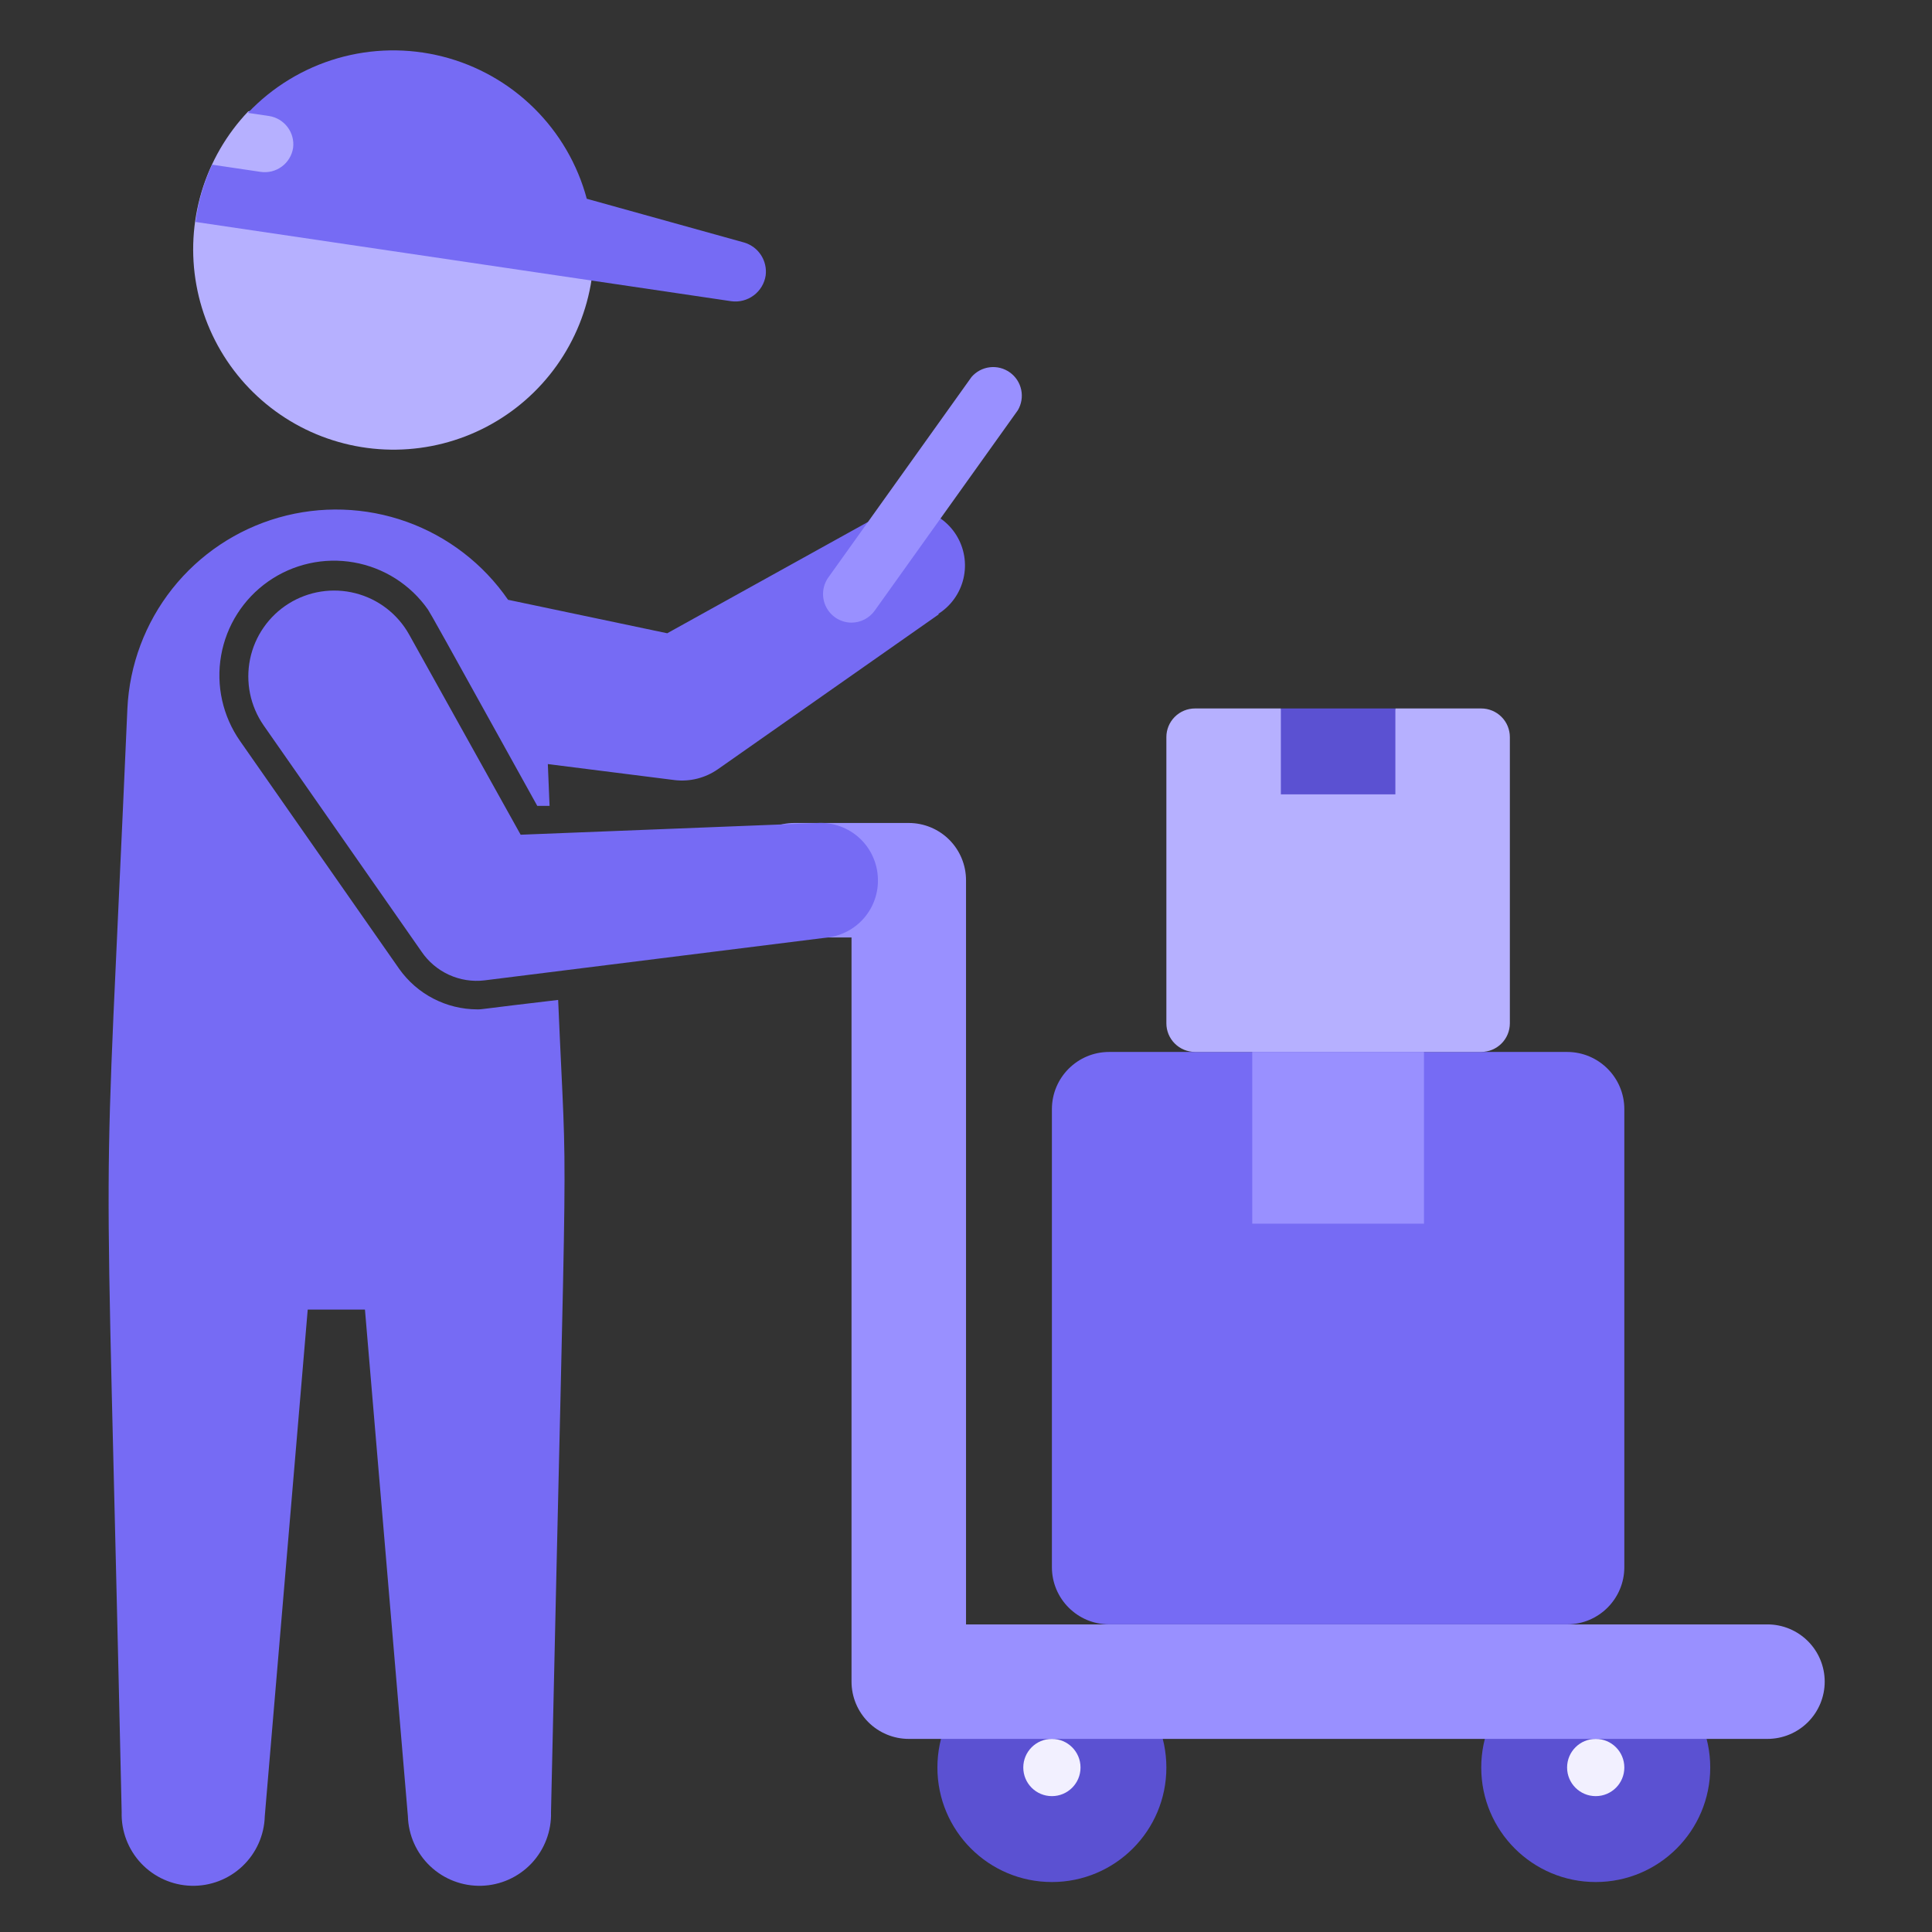 <svg width="80" height="80" viewBox="0 0 80 80" fill="none" xmlns="http://www.w3.org/2000/svg">
<rect x="0" y="0" width="80" height="80" fill="#333333" stroke="none"/>
<path d="M43.557 77.931C46.175 77.931 48.297 75.808 48.297 73.19C48.297 70.572 46.175 68.449 43.557 68.449C40.938 68.449 38.816 70.572 38.816 73.19C38.816 75.808 40.938 77.931 43.557 77.931Z" fill="#5B51D2"/>
<path d="M43.557 74.374C44.211 74.374 44.742 73.844 44.742 73.189C44.742 72.534 44.211 72.004 43.557 72.004C42.902 72.004 42.372 72.534 42.372 73.189C42.372 73.844 42.902 74.374 43.557 74.374Z" fill="#F2F0FF"/>
<path d="M66.076 77.931C68.694 77.931 70.817 75.808 70.817 73.19C70.817 70.572 68.694 68.449 66.076 68.449C63.458 68.449 61.335 70.572 61.335 73.19C61.335 75.808 63.458 77.931 66.076 77.931Z" fill="#5B51D2"/>
<path d="M66.075 74.374C66.73 74.374 67.26 73.844 67.26 73.189C67.26 72.534 66.73 72.004 66.075 72.004C65.421 72.004 64.89 72.534 64.89 73.189C64.89 73.844 65.421 74.374 66.075 74.374Z" fill="#F2F0FF"/>
<path d="M73.186 72.004H37.631C37.002 72.004 36.399 71.754 35.955 71.31C35.51 70.865 35.26 70.262 35.26 69.634V38.819H32.89C32.261 38.819 31.658 38.569 31.214 38.125C30.769 37.68 30.52 37.077 30.52 36.449C30.52 35.82 30.769 35.217 31.214 34.772C31.658 34.328 32.261 34.078 32.89 34.078H37.631C38.259 34.078 38.862 34.328 39.307 34.772C39.751 35.217 40.001 35.82 40.001 36.449V67.263H73.186C73.815 67.263 74.418 67.513 74.863 67.958C75.307 68.402 75.557 69.005 75.557 69.634C75.557 70.262 75.307 70.865 74.863 71.31C74.418 71.754 73.815 72.004 73.186 72.004Z" fill="#9990FF"/>
<path d="M36.351 36.353C36.379 36.95 36.181 37.535 35.797 37.992C35.412 38.449 34.869 38.744 34.277 38.818L20.054 40.596C19.555 40.654 19.049 40.574 18.592 40.365C18.134 40.156 17.742 39.826 17.459 39.411L10.916 30.036C10.642 29.641 10.451 29.194 10.354 28.723C10.258 28.252 10.258 27.765 10.354 27.294C10.451 26.823 10.642 26.376 10.917 25.981C11.191 25.586 11.543 25.25 11.951 24.995C12.359 24.74 12.814 24.57 13.289 24.496C13.765 24.422 14.25 24.445 14.716 24.564C15.183 24.683 15.62 24.895 16.002 25.188C16.383 25.481 16.702 25.848 16.937 26.267L21.559 34.564L33.874 34.078C34.186 34.063 34.498 34.111 34.792 34.218C35.086 34.325 35.355 34.489 35.586 34.7C35.816 34.911 36.002 35.166 36.133 35.45C36.265 35.734 36.339 36.041 36.351 36.353Z" fill="#766BF4"/>
<path d="M24.499 11.559C24.305 12.847 23.81 14.071 23.055 15.133C22.3 16.194 21.305 17.063 20.152 17.669C18.999 18.275 17.719 18.6 16.416 18.619C15.114 18.638 13.825 18.35 12.654 17.779C11.484 17.207 10.464 16.368 9.678 15.329C8.892 14.29 8.362 13.08 8.131 11.798C7.899 10.517 7.973 9.198 8.345 7.95C8.718 6.701 9.38 5.559 10.277 4.614C10.703 4.531 16.416 2.67 19.391 5.633C21.239 7.478 22.946 9.459 24.499 11.559Z" fill="#B6B0FF"/>
<path d="M31.705 11.406C31.655 11.735 31.478 12.031 31.212 12.23C30.946 12.43 30.612 12.517 30.282 12.473L8.096 9.19C8.201 8.369 8.433 7.569 8.783 6.819L10.786 7.116C10.94 7.139 11.097 7.132 11.249 7.095C11.4 7.057 11.543 6.991 11.668 6.898C11.794 6.806 11.9 6.689 11.98 6.556C12.061 6.422 12.114 6.274 12.137 6.12C12.175 5.814 12.092 5.506 11.906 5.261C11.72 5.015 11.446 4.851 11.142 4.804L10.265 4.674C11.279 3.604 12.561 2.824 13.977 2.413C15.393 2.003 16.893 1.978 18.323 2.34C19.752 2.702 21.059 3.439 22.109 4.474C23.159 5.509 23.915 6.806 24.297 8.23L30.816 10.043C31.102 10.128 31.348 10.311 31.511 10.561C31.674 10.811 31.742 11.11 31.705 11.406Z" fill="#766BF4"/>
<path d="M38.887 25.428L29.726 31.852C29.204 32.216 28.567 32.377 27.936 32.302L22.685 31.639L22.756 33.369H22.247C18.051 25.796 17.909 25.547 17.72 25.239C16.997 24.208 15.894 23.506 14.653 23.288C13.413 23.07 12.137 23.354 11.106 24.077C10.075 24.8 9.373 25.903 9.156 27.143C8.938 28.384 9.222 29.66 9.945 30.691L16.534 40.125C16.9 40.639 17.383 41.06 17.944 41.35C18.505 41.641 19.127 41.794 19.758 41.796C20.019 41.796 19.758 41.796 23.112 41.405C23.503 50.59 23.503 43.941 22.816 75.04C22.827 75.429 22.761 75.817 22.622 76.18C22.483 76.544 22.274 76.877 22.007 77.16C21.466 77.731 20.722 78.064 19.936 78.086C19.547 78.097 19.159 78.031 18.796 77.892C18.432 77.754 18.099 77.544 17.816 77.277C17.245 76.737 16.912 75.992 16.89 75.206L15.112 54.228H12.742L10.964 75.206C10.942 75.992 10.609 76.737 10.037 77.277C9.466 77.817 8.704 78.108 7.918 78.086C7.132 78.064 6.387 77.731 5.847 77.16C5.307 76.588 5.016 75.826 5.038 75.04C4.327 42.957 4.232 53.221 5.275 29.339C5.361 27.532 6.011 25.796 7.135 24.377C8.259 22.959 9.8 21.928 11.54 21.431C13.281 20.934 15.133 20.995 16.837 21.605C18.541 22.216 20.01 23.346 21.038 24.836L27.628 26.222L36.327 21.399C36.861 21.066 37.506 20.958 38.12 21.1C38.733 21.243 39.265 21.623 39.598 22.157C39.931 22.692 40.039 23.336 39.896 23.95C39.754 24.563 39.374 25.095 38.84 25.428H38.887Z" fill="#766BF4"/>
<path d="M64.89 43.559H45.927C44.618 43.559 43.557 44.62 43.557 45.929V64.892C43.557 66.201 44.618 67.262 45.927 67.262H64.89C66.199 67.262 67.26 66.201 67.26 64.892V45.929C67.26 44.62 66.199 43.559 64.89 43.559Z" fill="#766BF4"/>
<path d="M62.52 30.521V42.373C62.52 42.687 62.395 42.989 62.172 43.211C61.95 43.433 61.649 43.558 61.334 43.558H49.483C49.168 43.558 48.867 43.433 48.645 43.211C48.422 42.989 48.297 42.687 48.297 42.373V30.521C48.297 30.207 48.422 29.905 48.645 29.683C48.867 29.461 49.168 29.336 49.483 29.336H53.038C53.185 29.851 53.496 30.304 53.924 30.627C54.352 30.95 54.873 31.124 55.408 31.124C55.944 31.124 56.465 30.95 56.893 30.627C57.321 30.304 57.632 29.851 57.779 29.336H61.334C61.649 29.336 61.95 29.461 62.172 29.683C62.395 29.905 62.52 30.207 62.52 30.521Z" fill="#B6B0FF"/>
<path d="M53.038 29.336H57.779V32.892H53.038V29.336Z" fill="#5B51D2"/>
<path d="M51.853 43.559H58.964V50.67H51.853V43.559Z" fill="#9990FF"/>
<path d="M35.26 25.782C35.043 25.781 34.831 25.721 34.645 25.607C34.46 25.494 34.31 25.331 34.211 25.138C34.112 24.945 34.068 24.728 34.084 24.511C34.099 24.295 34.174 24.087 34.3 23.91L40.226 15.614C40.419 15.388 40.69 15.243 40.984 15.208C41.278 15.172 41.575 15.248 41.816 15.421C42.058 15.593 42.225 15.85 42.286 16.14C42.347 16.431 42.297 16.733 42.146 16.988L36.22 25.285C36.111 25.438 35.967 25.563 35.8 25.649C35.633 25.736 35.448 25.782 35.26 25.782Z" fill="#9990FF"/>
</svg>
